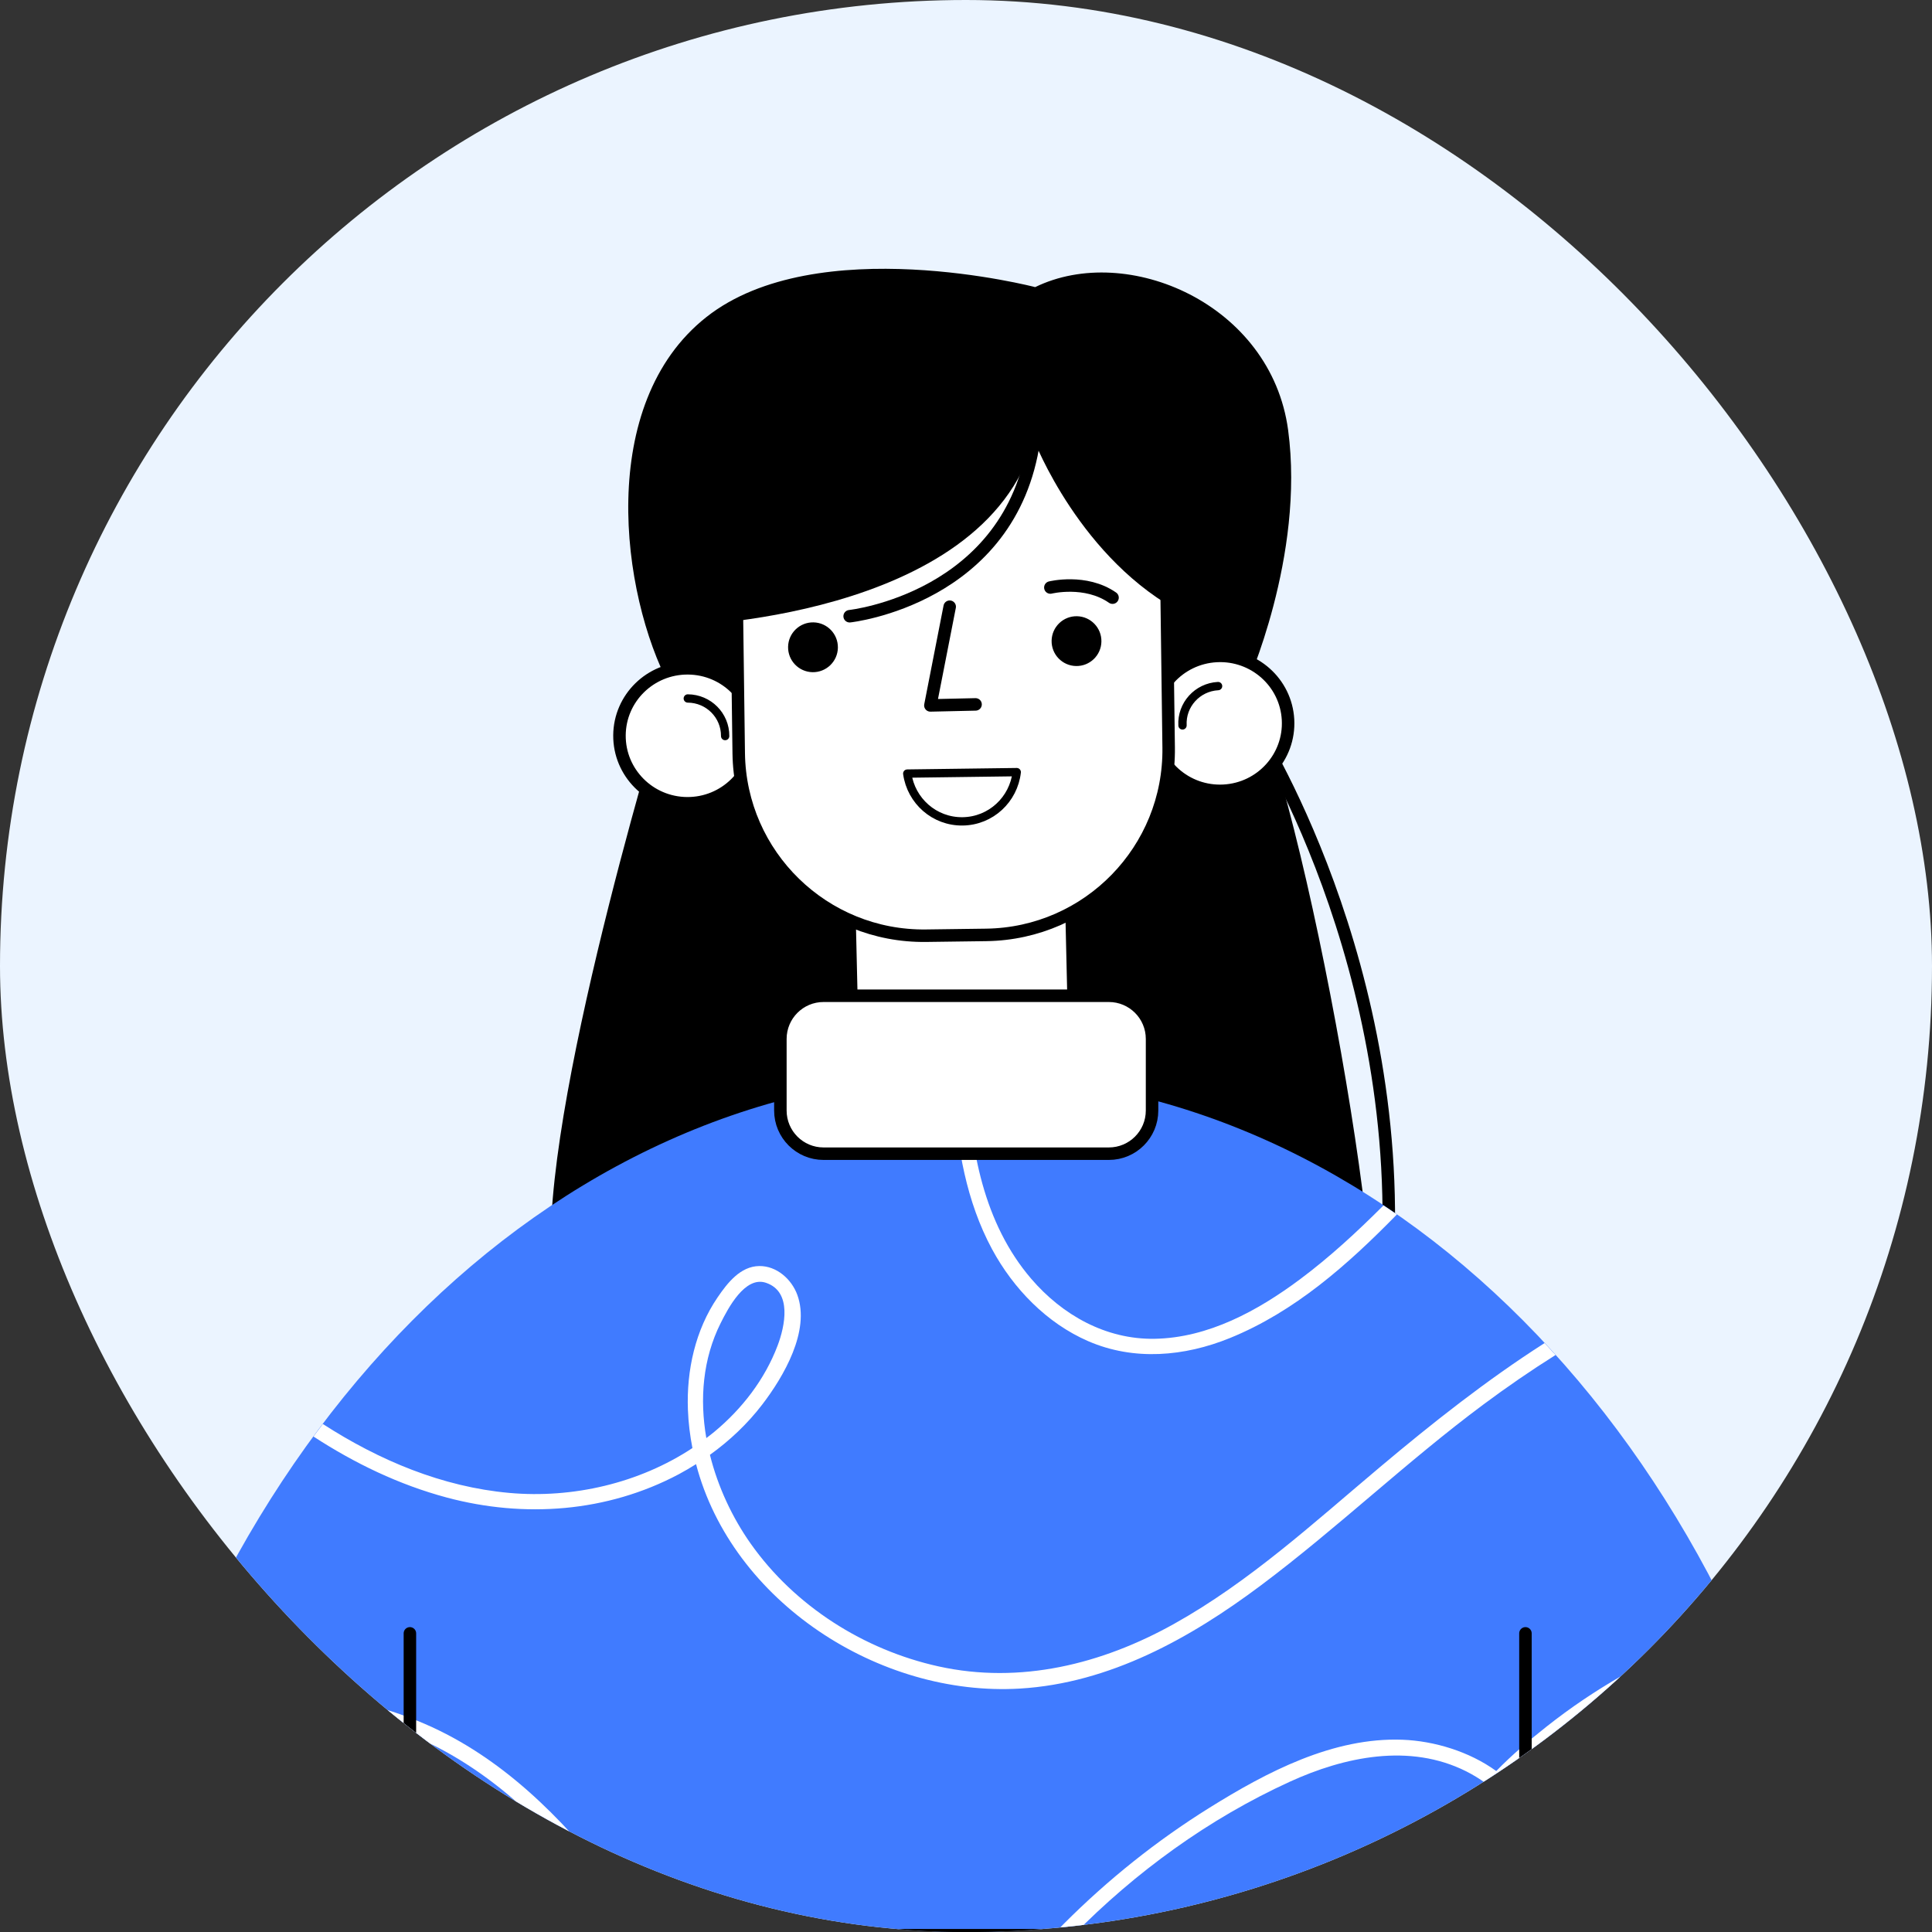 <svg width="116" height="116" viewBox="0 0 116 116" fill="none" xmlns="http://www.w3.org/2000/svg">
<rect x="0" y="0" width="116" height="116" fill="#333333" stroke="none"/>
<g clip-path="url(#clip0_410_2563)">
<rect width="116" height="116" rx="58" fill="#EBF4FF"/>
<path d="M62.154 17.239C62.154 17.239 49.032 13.821 42.417 19.033C35.803 24.245 37.257 35.632 40.214 41.194C40.214 41.194 32.801 65.135 33.074 75.115C33.347 85.096 62.154 83.049 62.154 83.049C62.154 83.049 79.599 82.712 81.918 81.653C84.238 80.593 78.234 46.987 74.823 41.194C74.823 41.194 78.357 33.406 77.341 25.824C76.324 18.242 67.676 14.543 62.154 17.239Z" fill="black"/>
<path d="M75.186 43.433C75.186 43.433 84.653 57.98 83.244 76.961" stroke="black" stroke-width="0.75" stroke-miterlimit="10"/>
<path d="M110.151 116.204C104.46 86.58 83.317 64.58 58.101 64.58C32.885 64.58 11.743 86.58 6.052 116.204H110.151Z" fill="#407BFF"/>
<path d="M51.34 61.978H64.772C64.606 61.951 64.441 61.921 64.274 61.897C64.413 61.414 64.482 60.902 64.469 60.373L64.348 55.172C64.282 52.358 61.948 50.13 59.134 50.196L55.991 50.269C53.177 50.335 50.949 52.669 51.015 55.483L51.136 60.684C51.147 61.133 51.221 61.565 51.34 61.978Z" fill="white" stroke="black" stroke-width="0.75" stroke-linecap="round" stroke-linejoin="round"/>
<path d="M37.194 44.149C37.178 46.387 38.995 48.214 41.251 48.23C43.507 48.246 45.349 46.445 45.365 44.207C45.381 41.969 43.565 40.142 41.309 40.126C39.052 40.11 37.21 41.911 37.194 44.149Z" fill="white" stroke="black" stroke-width="0.75" stroke-miterlimit="10"/>
<path d="M43.539 44.194C43.548 42.956 42.544 41.945 41.296 41.937" stroke="black" stroke-width="0.5" stroke-linecap="round" stroke-linejoin="round"/>
<path d="M77.335 43.213C77.455 45.447 75.726 47.357 73.473 47.478C71.22 47.6 69.296 45.886 69.176 43.652C69.056 41.417 70.784 39.507 73.038 39.386C75.29 39.265 77.215 40.978 77.335 43.213Z" fill="white" stroke="black" stroke-width="0.75" stroke-miterlimit="10"/>
<path d="M70.999 43.554C70.933 42.318 71.889 41.261 73.135 41.194" stroke="black" stroke-width="0.5" stroke-linecap="round" stroke-linejoin="round"/>
<path d="M55.152 21.994L58.759 21.946C64.887 21.865 69.928 26.774 70.01 32.903L70.168 44.882C70.249 51.011 65.34 56.052 59.211 56.133L55.605 56.181C49.477 56.262 44.435 51.352 44.354 45.224L44.196 33.244C44.115 27.116 49.024 22.075 55.152 21.994Z" fill="white" stroke="black" stroke-width="0.75" stroke-miterlimit="10"/>
<path d="M61.046 46.36C60.861 48.003 59.493 49.294 57.798 49.316C56.102 49.339 54.701 48.084 54.473 46.447L61.046 46.36Z" stroke="black" stroke-width="0.5" stroke-linecap="round" stroke-linejoin="round"/>
<path d="M50.308 38.892C50.292 39.717 49.61 40.374 48.785 40.359C47.959 40.343 47.302 39.661 47.318 38.835C47.333 38.01 48.015 37.353 48.841 37.368C49.666 37.384 50.323 38.066 50.308 38.892Z" fill="black"/>
<path d="M66.13 38.522C66.115 39.348 65.433 40.005 64.607 39.989C63.781 39.974 63.124 39.292 63.14 38.466C63.156 37.641 63.837 36.984 64.663 36.999C65.489 37.015 66.146 37.697 66.13 38.522Z" fill="black"/>
<path d="M63.065 35.275C63.065 35.275 65.171 34.754 66.798 35.884" stroke="black" stroke-width="0.75" stroke-linecap="round" stroke-linejoin="round"/>
<path d="M50.211 35.576C50.211 35.576 48.082 35.153 46.51 36.358" stroke="black" stroke-width="0.75" stroke-linecap="round" stroke-linejoin="round"/>
<path d="M58.574 42.293L55.861 42.354L57.021 36.427" stroke="black" stroke-width="0.75" stroke-linecap="round" stroke-linejoin="round"/>
<path d="M40.644 37.581C40.644 37.581 59.03 37.248 62.084 26.424C62.084 26.424 64.87 33.683 71.124 36.87C71.124 36.87 72.836 30.296 70.282 25.627C67.729 20.958 64.926 19.543 57.664 19.864C50.402 20.184 37.721 24.487 40.644 37.581Z" fill="black"/>
<path d="M51.014 36.999C51.014 36.999 60.719 35.955 62.084 26.424" stroke="black" stroke-width="0.75" stroke-linecap="round" stroke-linejoin="round"/>
<path d="M25.529 103.515C20.789 101.46 15.519 101.166 10.418 101.411C10.288 101.729 10.159 102.047 10.033 102.368C14.683 102.1 19.475 102.289 23.884 103.87C28.557 105.546 32.251 108.945 35.339 112.736C36.256 113.862 37.135 115.021 37.984 116.204H39.129C38.356 115.114 37.559 114.041 36.737 112.988C33.709 109.11 30.108 105.5 25.529 103.515Z" fill="white"/>
<path d="M57.275 65.669C57.457 68.877 58.022 72.143 59.562 74.999C60.841 77.369 62.847 79.445 65.338 80.526C68.087 81.719 71.115 81.448 73.845 80.338C77.735 78.757 80.92 75.938 83.873 72.917C83.606 72.732 83.335 72.555 83.066 72.376C81.485 73.957 79.847 75.474 78.049 76.814C75.528 78.695 72.543 80.33 69.321 80.383C66.397 80.431 63.78 78.956 61.91 76.773C59.082 73.471 58.217 68.996 58.105 64.58C58.104 64.58 58.103 64.58 58.101 64.58C57.813 64.58 57.528 64.598 57.241 64.603C57.254 64.959 57.254 65.315 57.275 65.669Z" fill="white"/>
<path d="M77.422 106.986C80.724 105.473 84.638 104.651 88.034 106.354C88.425 106.551 88.816 106.788 89.189 107.057C89.028 107.244 88.858 107.425 88.708 107.619C87.706 108.917 87.048 110.636 87.93 112.171C88.647 113.42 90.26 114.154 91.509 113.174C92.579 112.334 92.631 110.713 92.248 109.513C91.925 108.502 91.332 107.643 90.575 106.935C91.487 106.005 92.492 105.149 93.505 104.348C96.146 102.26 99.11 100.552 102.23 99.287C102.982 98.982 103.746 98.711 104.516 98.456C104.384 98.167 104.25 97.879 104.114 97.592C103.548 97.782 102.985 97.983 102.428 98.2C98.98 99.547 95.742 101.383 92.839 103.682C91.808 104.498 90.768 105.375 89.837 106.336C88.212 105.157 86.099 104.529 84.217 104.457C80.04 104.296 76.056 106.396 72.612 108.543C69.45 110.514 66.516 112.859 63.885 115.496C63.654 115.728 63.433 115.968 63.207 116.204H64.432C68.195 112.38 72.581 109.203 77.422 106.986ZM89.913 107.649C90.552 108.244 91.076 108.952 91.34 109.764C91.704 110.886 91.397 113.426 89.597 112.546C87.545 111.542 88.696 109.044 89.768 107.805C89.814 107.751 89.866 107.702 89.913 107.649Z" fill="white"/>
<path d="M18.82 86.25C21.292 87.858 23.959 89.146 26.817 89.912C31.483 91.162 36.459 90.798 40.755 88.515C41.109 88.327 41.453 88.122 41.792 87.909C43.949 96.156 52.788 101.894 61.244 101.384C66.628 101.06 71.467 98.362 75.697 95.195C80.295 91.753 84.449 87.762 89.06 84.332C90.47 83.283 91.917 82.286 93.4 81.355C93.182 81.113 92.961 80.876 92.74 80.639C89.261 82.862 86.007 85.436 82.85 88.091C78.888 91.421 75.03 94.969 70.484 97.504C66.158 99.917 61.259 101.136 56.348 100.052C51.874 99.064 47.719 96.435 45.068 92.676C43.968 91.116 43.104 89.275 42.625 87.35C43.812 86.497 44.883 85.486 45.773 84.322C47.048 82.654 48.661 79.908 47.872 77.745C47.527 76.801 46.627 76.001 45.585 76.015C44.449 76.03 43.67 77.039 43.086 77.895C41.746 79.858 41.214 82.284 41.303 84.638C41.332 85.424 41.428 86.192 41.574 86.943C38.371 89.058 34.387 89.977 30.582 89.637C26.559 89.277 22.764 87.682 19.383 85.497C19.194 85.746 19.006 85.997 18.82 86.25ZM43.266 79.448C43.72 78.541 44.733 76.598 45.989 77.02C47.577 77.554 47.126 79.633 46.69 80.787C45.921 82.822 44.549 84.594 42.881 85.975C42.727 86.103 42.568 86.223 42.409 86.344C42.002 84.004 42.194 81.592 43.266 79.448Z" fill="white"/>
<path d="M66.577 59.787H49.447C48.015 59.787 46.855 60.948 46.855 62.38V66.677C46.855 68.109 48.015 69.269 49.447 69.269H66.577C68.01 69.269 69.171 68.109 69.171 66.677V62.38C69.171 60.948 68.01 59.787 66.577 59.787Z" fill="white" stroke="black" stroke-width="0.75" stroke-linecap="round" stroke-linejoin="round"/>
<path d="M6.052 116.203H110.151" stroke="black" stroke-width="0.75" stroke-linecap="round" stroke-linejoin="round"/>
<path d="M24.611 98.069V116.203H91.59V98.069" stroke="black" stroke-width="0.75" stroke-linecap="round" stroke-linejoin="round"/>
</g>
<defs>
<clipPath id="clip0_410_2563">
<rect width="116" height="116" rx="58" fill="white"/>
</clipPath>
</defs>
</svg>

